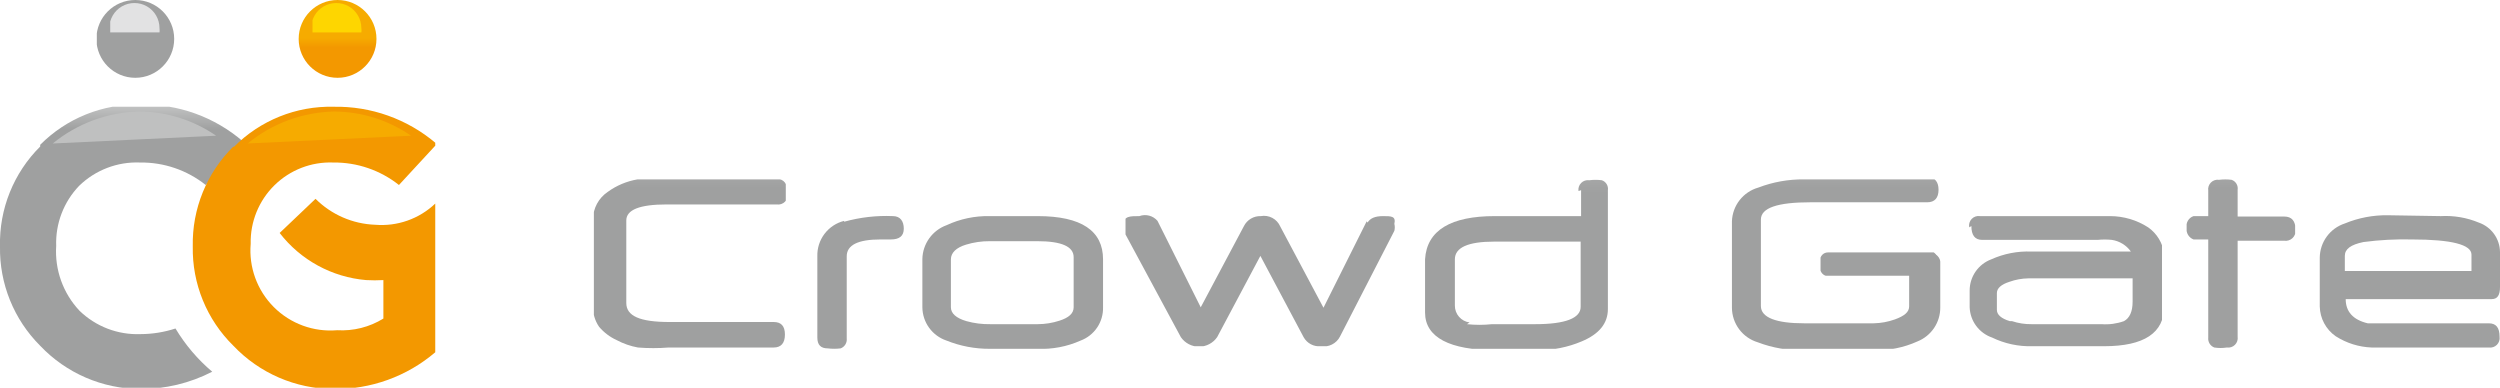 <svg xmlns="http://www.w3.org/2000/svg" xmlns:xlink="http://www.w3.org/1999/xlink" viewBox="0 0 57.84 8.97"><defs><style>.cls-1{fill:none;}.cls-2{clip-path:url(#clip-path);}.cls-3{fill:url(#linear-gradient);}.cls-4{clip-path:url(#clip-path-2);}.cls-5{fill:url(#linear-gradient-2);}.cls-6{clip-path:url(#clip-path-3);}.cls-7{fill:url(#linear-gradient-3);}.cls-8{clip-path:url(#clip-path-4);}.cls-9{fill:url(#linear-gradient-4);}.cls-10{clip-path:url(#clip-path-5);}.cls-11{fill:url(#linear-gradient-5);}.cls-12{clip-path:url(#clip-path-6);}.cls-13{fill:url(#linear-gradient-6);}.cls-14{clip-path:url(#clip-path-7);}.cls-15{fill:url(#linear-gradient-7);}.cls-16{clip-path:url(#clip-path-8);}.cls-17{fill:url(#linear-gradient-8);}.cls-18{clip-path:url(#clip-path-9);}.cls-19{fill:url(#linear-gradient-9);}.cls-20{clip-path:url(#clip-path-10);}.cls-21{fill:url(#linear-gradient-10);}.cls-22{clip-path:url(#clip-path-11);}.cls-23{fill:url(#linear-gradient-11);}.cls-24{clip-path:url(#clip-path-12);}.cls-25{fill:url(#linear-gradient-12);}.cls-26{clip-path:url(#clip-path-13);}.cls-27{fill:url(#linear-gradient-13);}.cls-28{clip-path:url(#clip-path-14);}.cls-29{fill:url(#linear-gradient-14);}.cls-30{clip-path:url(#clip-path-15);}.cls-31{fill:url(#linear-gradient-15);}.cls-32{clip-path:url(#clip-path-16);}.cls-33{fill:url(#linear-gradient-16);}.cls-34{clip-path:url(#clip-path-17);}.cls-35{fill:url(#linear-gradient-17);}.cls-36{clip-path:url(#clip-path-18);}.cls-37{fill:url(#linear-gradient-18);}</style><clipPath id="clip-path"><path class="cls-1" d="M.93,3.39A3.15,3.15,0,0,0,0,5.7,3.17,3.17,0,0,0,.93,8,3.21,3.21,0,0,0,3.24,9a3.6,3.6,0,0,0,1.67-.4,4,4,0,0,1-.85-1,2.62,2.62,0,0,1-.81.13,1.92,1.92,0,0,1-1.41-.54A2,2,0,0,1,1.3,5.69,1.91,1.91,0,0,1,1.83,4.3a1.91,1.91,0,0,1,1.41-.54,2.39,2.39,0,0,1,1.52.52l.87-1a3.51,3.51,0,0,0-2.39-.86,3.15,3.15,0,0,0-2.31.93"/></clipPath><linearGradient id="linear-gradient" x1="-2400.34" y1="1818.46" x2="-2398.69" y2="1818.46" gradientTransform="matrix(0, 0.32, 0.32, 0, -576.37, 770.59)" gradientUnits="userSpaceOnUse"><stop offset="0" stop-color="#bfc0c0"/><stop offset="0.01" stop-color="#bfc0c0"/><stop offset="1" stop-color="#9fa0a0"/></linearGradient><clipPath id="clip-path-2"><path class="cls-1" d="M5.4,3.39A3.15,3.15,0,0,0,4.46,5.7,3.14,3.14,0,0,0,5.4,8,3.21,3.21,0,0,0,7.71,9a3.55,3.55,0,0,0,2.36-.85V4.71l0,0a1.8,1.8,0,0,1-1.39.49A2.06,2.06,0,0,1,7.3,4.6l-.83.79a2.83,2.83,0,0,0,2,1.09,3.39,3.39,0,0,0,.4,0l0,0v.89a1.83,1.83,0,0,1-1.07.27,1.85,1.85,0,0,1-2-2A1.84,1.84,0,0,1,7.71,3.76a2.4,2.4,0,0,1,1.52.52l.85-.92V3.31a3.55,3.55,0,0,0-2.36-.84,3.14,3.14,0,0,0-2.31.93"/></clipPath><linearGradient id="linear-gradient-2" x1="-3483.25" y1="2448.13" x2="-3481.6" y2="2448.13" gradientTransform="matrix(0, 0.21, 0.21, 0, -501.21, 729.64)" gradientUnits="userSpaceOnUse"><stop offset="0" stop-color="#f6ab00"/><stop offset="0.27" stop-color="#f6ab00"/><stop offset="1" stop-color="#f39800"/></linearGradient><clipPath id="clip-path-3"><circle class="cls-1" cx="3.13" cy="0.9" r="0.9"/></clipPath><linearGradient id="linear-gradient-3" x1="-1326.77" y1="1201.23" x2="-1325.11" y2="1201.23" gradientTransform="matrix(0, 0.68, 0.68, 0, -811.42, 900.32)" xlink:href="#linear-gradient"/><clipPath id="clip-path-4"><path class="cls-1" d="M1.22,3.32,5,3.14a3.16,3.16,0,0,0-1.78-.56,3.27,3.27,0,0,0-2,.74"/></clipPath><linearGradient id="linear-gradient-4" x1="-3504.89" y1="2448.94" x2="-3503.24" y2="2448.94" gradientTransform="matrix(0, 0.21, 0.21, 0, -503.07, 727.16)" gradientUnits="userSpaceOnUse"><stop offset="0" stop-color="#e2e2e3"/><stop offset="0.27" stop-color="#e2e2e3"/><stop offset="1" stop-color="#bfc0c0"/></linearGradient><clipPath id="clip-path-5"><path class="cls-1" d="M5.71,3.32l3.8-.18a3.16,3.16,0,0,0-1.78-.56,3.26,3.26,0,0,0-2,.74"/></clipPath><linearGradient id="linear-gradient-5" x1="-3504.89" y1="2457.54" x2="-3503.24" y2="2457.54" gradientTransform="matrix(0, 0.21, 0.21, 0, -500.36, 727.16)" gradientUnits="userSpaceOnUse"><stop offset="0" stop-color="#fed600"/><stop offset="0.27" stop-color="#fed600"/><stop offset="1" stop-color="#f6ab00"/></linearGradient><clipPath id="clip-path-6"><path class="cls-1" d="M2.55.65a.52.52,0,0,0,0,.11H3.69a.46.46,0,0,0,0-.11.58.58,0,0,0-1.16,0"/></clipPath><linearGradient id="linear-gradient-6" x1="-4341.87" y1="2924.43" x2="-4340.21" y2="2924.43" gradientTransform="matrix(0, 0.16, 0.16, 0, -474.72, 709.64)" xlink:href="#linear-gradient-4"/><clipPath id="clip-path-7"><circle class="cls-1" cx="7.81" cy="0.9" r="0.9"/></clipPath><linearGradient id="linear-gradient-7" x1="-3976.53" y1="2725.16" x2="-3974.87" y2="2725.16" gradientTransform="matrix(0, 0.18, 0.18, 0, -482.45, 716.57)" xlink:href="#linear-gradient-2"/><clipPath id="clip-path-8"><path class="cls-1" d="M7.23.65a.39.39,0,0,0,0,.11H8.36a.31.31,0,0,0,0-.11.58.58,0,0,0-1.16,0"/></clipPath><linearGradient id="linear-gradient-8" x1="-4341.87" y1="2935.75" x2="-4340.21" y2="2935.75" gradientTransform="matrix(0, 0.16, 0.16, 0, -471.89, 709.64)" xlink:href="#linear-gradient-5"/><clipPath id="clip-path-9"><path class="cls-1" d="M15.38,4.15H15l-.25,0a1.63,1.63,0,0,0-.69.29.77.77,0,0,0-.34.63v2a.8.8,0,0,0,.14.49,1.17,1.17,0,0,0,.41.31,1.68,1.68,0,0,0,.49.17,4.47,4.47,0,0,0,.71,0h2.43c.17,0,.26-.1.26-.3s-.09-.29-.26-.29H15.49c-.69,0-1-.14-1-.44V5.1q0-.37.93-.37h2.55a.22.22,0,0,0,.25-.26c0-.22-.08-.33-.25-.33Z"/></clipPath><linearGradient id="linear-gradient-9" x1="-1052.14" y1="1051.04" x2="-1050.48" y2="1051.04" gradientTransform="matrix(0, 0.95, 0.95, 0, -980.84, 1002.31)" xlink:href="#linear-gradient"/><clipPath id="clip-path-10"><path class="cls-1" d="M19.53,5.11a.82.82,0,0,0-.62.82V7.81c0,.17.08.25.24.25a1.22,1.22,0,0,0,.3,0,.22.22,0,0,0,.14-.23V5.93q0-.39.78-.39h.24c.2,0,.3-.08.3-.25S20.83,5,20.66,5a3.61,3.61,0,0,0-1.13.13"/></clipPath><linearGradient id="linear-gradient-10" x1="-1052.15" y1="1052.55" x2="-1050.5" y2="1052.55" gradientTransform="matrix(0, 0.95, 0.95, 0, -978.44, 1002.43)" xlink:href="#linear-gradient"/><clipPath id="clip-path-11"><path class="cls-1" d="M22.36,7.43c-.24-.07-.36-.18-.36-.32V6c0-.15.12-.27.35-.34a1.84,1.84,0,0,1,.55-.08H24q.84,0,.84.37V7.11c0,.14-.11.24-.33.31a1.64,1.64,0,0,1-.5.08H22.91a1.93,1.93,0,0,1-.55-.07M22.9,5a2.25,2.25,0,0,0-1,.21.85.85,0,0,0-.56.78V7.11a.82.82,0,0,0,.56.77,2.64,2.64,0,0,0,1,.19H24a2.22,2.22,0,0,0,1-.19.8.8,0,0,0,.52-.77V6c0-.66-.5-1-1.51-1Z"/></clipPath><linearGradient id="linear-gradient-11" x1="-1052.15" y1="1054.02" x2="-1050.5" y2="1054.02" gradientTransform="matrix(0, 0.95, 0.95, 0, -976.3, 1002.43)" xlink:href="#linear-gradient"/><clipPath id="clip-path-12"><path class="cls-1" d="M31.62,5.12l-1,2-1-1.88A.41.41,0,0,0,29.17,5a.42.42,0,0,0-.39.23l-1,1.88-1-2A.38.38,0,0,0,26.36,5C26.14,5,26,5,26,5.19a.55.55,0,0,0,0,.16L27.32,7.8a.51.51,0,0,0,.84,0l1-1.88,1,1.88a.41.41,0,0,0,.4.21A.42.42,0,0,0,31,7.79l1.26-2.45a.33.33,0,0,0,0-.16C32.3,5,32.19,5,32,5s-.3.05-.36.15"/></clipPath><linearGradient id="linear-gradient-12" x1="-1052.25" y1="1056.3" x2="-1050.6" y2="1056.3" gradientTransform="matrix(0, 0.95, 0.95, 0, -972.73, 1002.52)" xlink:href="#linear-gradient"/><clipPath id="clip-path-13"><path class="cls-1" d="M34,7.46a.39.39,0,0,1-.34-.39V6q0-.41.91-.41h2V7.1c0,.26-.35.4-1.05.4h-1a2.72,2.72,0,0,1-.58,0M36.58,4.4V5h-2c-1,0-1.57.32-1.61,1,0,.21,0,.49,0,.82,0,.17,0,.3,0,.41,0,.58.58.87,1.62.87h1a2.54,2.54,0,0,0,1-.2c.41-.17.61-.42.61-.75V4.4a.21.21,0,0,0-.14-.23,1.13,1.13,0,0,0-.29,0,.22.22,0,0,0-.25.25"/></clipPath><linearGradient id="linear-gradient-13" x1="-1052.23" y1="1058.8" x2="-1050.58" y2="1058.8" gradientTransform="matrix(0, 0.95, 0.95, 0, -969.17, 1002.51)" xlink:href="#linear-gradient"/><clipPath id="clip-path-14"><path class="cls-1" d="M41.74,4.15a2.87,2.87,0,0,0-1.06.19.84.84,0,0,0-.61.78v2a.84.84,0,0,0,.6.8,2.75,2.75,0,0,0,1.07.18h1.62a2.25,2.25,0,0,0,1-.2.84.84,0,0,0,.53-.79v-1a.22.22,0,0,0-.25-.25l-.31,0a.23.23,0,0,0-.16.23v1c0,.13-.11.22-.33.3a1.55,1.55,0,0,1-.49.09H41.74c-.64,0-1-.13-1-.4v-2c0-.27.38-.4,1.15-.4h2.7c.17,0,.26-.1.26-.29s-.09-.29-.26-.29Z"/></clipPath><linearGradient id="linear-gradient-14" x1="-1052.14" y1="1062.11" x2="-1050.48" y2="1062.11" gradientTransform="matrix(0, 0.95, 0.95, 0, -964.83, 1002.31)" xlink:href="#linear-gradient"/><clipPath id="clip-path-15"><path class="cls-1" d="M51.09,4.39V5h-.34a.24.24,0,0,0-.16.27.25.25,0,0,0,.16.27h.34V7.81a.22.22,0,0,0,.14.23.93.93,0,0,0,.29,0,.22.22,0,0,0,.25-.25V5.57h1.08a.23.23,0,0,0,.26-.25c0-.21-.09-.31-.26-.31H51.77V4.39a.21.21,0,0,0-.14-.23,1.14,1.14,0,0,0-.29,0,.22.22,0,0,0-.25.25"/></clipPath><linearGradient id="linear-gradient-15" x1="-1052.14" y1="1066.01" x2="-1050.48" y2="1066.01" gradientTransform="matrix(0, 0.95, 0.95, 0, -959.17, 1002.31)" xlink:href="#linear-gradient"/><clipPath id="clip-path-16"><path class="cls-1" d="M54.25,5.92c0-.16.14-.26.43-.32a7.19,7.19,0,0,1,1.12-.06c.92,0,1.38.12,1.38.35v.38H54.25Zm1-.94a2.51,2.51,0,0,0-1,.19.84.84,0,0,0-.58.79V7.09a.86.86,0,0,0,.37.69,1.66,1.66,0,0,0,.83.26l.33,0h2.38a.22.22,0,0,0,.25-.25c0-.21-.08-.31-.25-.31H55.11l-.33,0c-.34-.08-.51-.27-.51-.56v0h3.38c.13,0,.19-.09.19-.28V5.83a.73.73,0,0,0-.49-.68A2,2,0,0,0,56.47,5Z"/></clipPath><linearGradient id="linear-gradient-16" x1="-1051.88" y1="1067.8" x2="-1050.22" y2="1067.8" gradientTransform="matrix(0, 0.95, 0.95, 0, -957.1, 1002.17)" xlink:href="#linear-gradient"/><clipPath id="clip-path-17"><path class="cls-1" d="M42.29,5.84a.18.18,0,0,0-.18.19V6.2a.19.19,0,0,0,.18.19h2.35a.19.19,0,0,0,.18-.19V6a.18.18,0,0,0-.18-.19Z"/></clipPath><linearGradient id="linear-gradient-17" x1="-1051.27" y1="1062.52" x2="-1049.61" y2="1062.52" gradientTransform="matrix(0, 0.95, 0.95, 0, -965.07, 1002.32)" xlink:href="#linear-gradient"/><clipPath id="clip-path-18"><path class="cls-1" d="M46.5,7.43c-.2-.06-.3-.15-.3-.26V6.78c0-.11.1-.2.29-.26a1.35,1.35,0,0,1,.44-.08h2.41s0,.07,0,.11,0,.1,0,.16,0,.11,0,.16,0,.08,0,.11c0,.23-.07.38-.2.45a1.27,1.27,0,0,1-.52.07H47a1.37,1.37,0,0,1-.45-.07m-.94-2.2c0,.21.08.32.25.32s2.53,0,2.67,0a1.64,1.64,0,0,1,.33,0,.66.66,0,0,1,.44.27h-2.3a2.06,2.06,0,0,0-.93.18.77.77,0,0,0-.5.72v.39a.77.77,0,0,0,.52.7,2,2,0,0,0,.93.2h1.66c.93,0,1.39-.31,1.39-.92V5.93s0,0,0-.06a.89.89,0,0,0-.37-.61A1.63,1.63,0,0,0,48.82,5l-.33,0H45.81a.22.22,0,0,0-.25.26"/></clipPath><linearGradient id="linear-gradient-18" x1="-1051.88" y1="1064.49" x2="-1050.22" y2="1064.49" gradientTransform="matrix(0, 0.95, 0.95, 0, -961.9, 1002.17)" xlink:href="#linear-gradient"/></defs><title>アセット 3</title><g id="レイヤー_2" data-name="レイヤー 2"><g id="原データ"><g class="cls-2"><rect class="cls-3" y="2.47" width="5.63" height="6.5"/></g><g class="cls-4"><rect class="cls-5" x="4.46" y="2.47" width="5.61" height="6.5"/></g><g class="cls-6"><rect class="cls-7" x="2.24" width="1.8" height="1.8"/></g><g class="cls-8"><rect class="cls-9" x="1.22" y="2.58" width="3.81" height="0.74"/></g><g class="cls-10"><rect class="cls-11" x="5.71" y="2.58" width="3.8" height="0.74"/></g><g class="cls-12"><rect class="cls-13" x="2.55" y="0.07" width="1.16" height="0.68"/></g><g class="cls-14"><rect class="cls-15" x="6.91" width="1.8" height="1.8"/></g><g class="cls-16"><rect class="cls-17" x="7.23" y="0.07" width="1.16" height="0.68"/></g><g class="cls-18"><rect class="cls-19" x="13.74" y="4.15" width="4.44" height="3.92"/></g><g class="cls-20"><rect class="cls-21" x="18.91" y="4.98" width="2" height="3.09"/></g><g class="cls-22"><rect class="cls-23" x="21.33" y="4.98" width="4.21" height="3.09"/></g><g class="cls-24"><rect class="cls-25" x="26.04" y="4.96" width="6.26" height="3.05"/></g><g class="cls-26"><rect class="cls-27" x="32.93" y="4.15" width="4.34" height="3.92"/></g><g class="cls-28"><rect class="cls-29" x="40.06" y="4.15" width="4.83" height="3.92"/></g><g class="cls-30"><rect class="cls-31" x="50.59" y="4.15" width="2.51" height="3.92"/></g><g class="cls-32"><rect class="cls-33" x="53.57" y="4.97" width="4.27" height="3.09"/></g><g class="cls-34"><rect class="cls-35" x="42.12" y="5.84" width="2.71" height="0.54"/></g><g class="cls-36"><rect class="cls-37" x="45.52" y="4.97" width="4.5" height="3.09"/></g></g></g></svg>